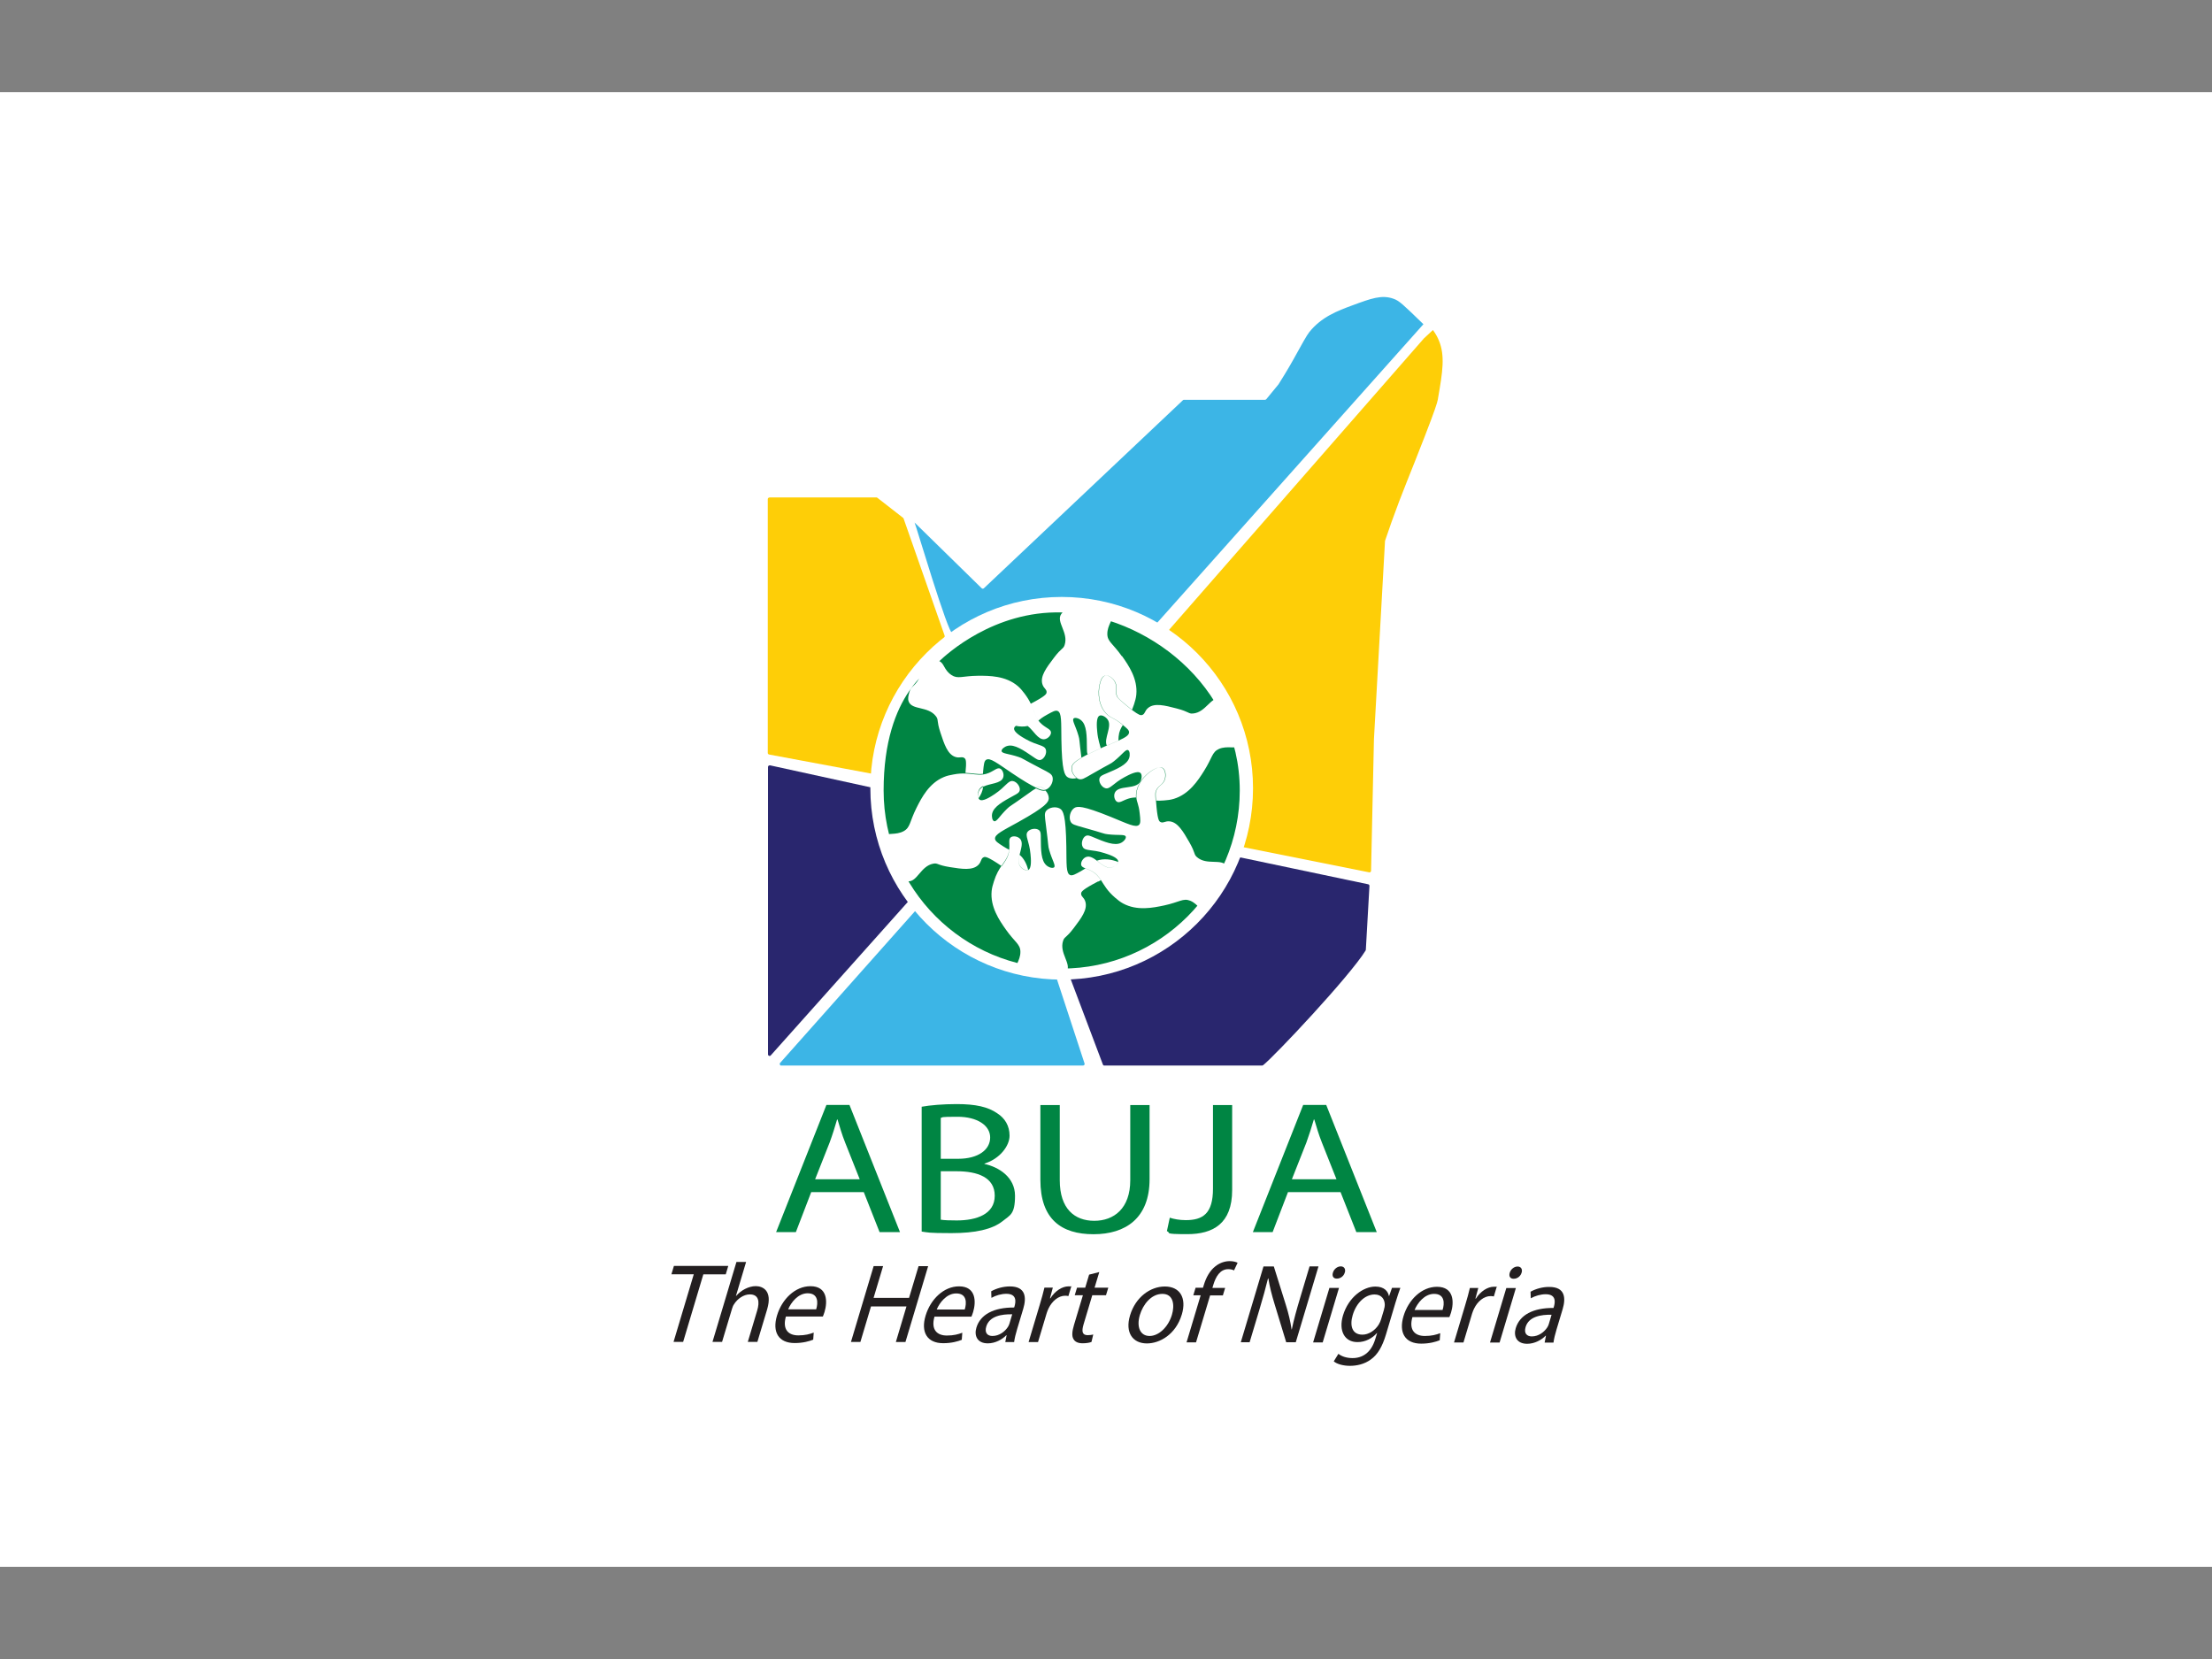 <?xml version='1.0' encoding='utf-8'?>
<ns0:svg xmlns:ns0="http://www.w3.org/2000/svg" id="Layer_1" data-name="Layer 1" version="1.1" viewBox="0 -125 3000 2250" width="640" height="480">
  <ns0:rect x="0" y="-125" width="3000" height="2250" fill="#808080" stroke="none"/>
  <ns0:defs>
    <ns0:style>
      .cls-1 {
        fill: #008543;
      }

      .cls-1, .cls-2, .cls-3, .cls-4, .cls-5, .cls-6, .cls-7 {
        stroke-width: 0px;
      }

      .cls-2 {
        fill: #fece07;
      }

      .cls-3 {
        fill: #29266e;
      }

      .cls-4 {
        fill: none;
      }

      .cls-5 {
        fill: #3cb5e6;
      }

      .cls-8 {
        clip-path: url(#clippath);
      }

      .cls-9 {
        stroke: #fff;
        stroke-miterlimit: 10;
        stroke-width: 15px;
      }

      .cls-9, .cls-7 {
        fill: #fff;
      }

      .cls-6 {
        fill: #231f20;
      }
    </ns0:style>
    <ns0:clipPath id="clippath">
      <ns0:path class="cls-4" d="M1681.4,947.1c0,133.4-108.1,241.5-241.5,241.5s-241.5-108.1-241.5-241.5,66.9-167.2,75.4-175.3c10.2-9.7,74.3-68.6,166.1-66.2,112.3,3,241.5,97.3,241.5,241.5Z" />
    </ns0:clipPath>
  </ns0:defs>
  <ns0:rect class="cls-7" width="3000" height="2000" />
  <ns0:g>
    <ns0:path class="cls-9" d="M1951.4,336.6c-9.3-18.5-23-30.7-38-44-16.7-14.8-25-22.3-37-24-7.2-1-14.2,0-58,24-25.4,14-38.2,21.1-45,28-10,10.2-12.4,17.1-29,46-9.8,17.1-18.3,30.9-23.9,40.1-.8,1.2-2.1,1.9-3.5,1.9h-112.9c-1.1,0-2.1.4-2.8,1.1l-267,254.2c-1.6,1.5-4,1.5-5.6,0l-110.7-100.8-24.8-22.6c-.8-.7-1.8-1.1-2.8-1.1h-147.8c-2.3,0-4.1,1.8-4.1,4.1v783.8c0,2.3,1.8,4.1,4.1,4.1h671.9c1.2,0,2.4-.6,3.2-1.5l143.9-174.5c.6-.7.9-1.5.9-2.4l5.4-86.4,24.5-389.7c0-.3,0-.7,0-1-2.8-14.6-5.4-36.6-1.9-62.5,4.7-34.8,16.3-46.2,41-108,15.3-38.4,23.1-58.2,27-87,3.7-27,7-54.1-7-82h0Z" />
    <ns0:path class="cls-5" d="M1292.2,735c-6.7-.7-50.3-148.9-51.8-151.3,30.3,29.7,60.7,59.4,91,89.1.8.8,2.1.8,3,0l269.9-255c.4-.4.9-.6,1.5-.6h109.9c.6,0,1.2-.3,1.7-.8,10.9-13.1,16.2-19.7,16.6-20.2,12.4-19.6,19.5-32.5,19.5-32.5,12.4-22.5,18.7-33.8,22-38,16.6-21,38.8-29.2,58.5-36.5,25.4-9.4,40-14.8,56-9,7.8,2.8,12,6.9,40.5,34.5-120.5,135.2-241.1,270.3-361.6,405.5-.6.6-1.4.8-2.2.6-4.8-1.4-11.2-3.3-18.7-5.6-22.4-7-35.8-12.5-43-15-23.9-8.4-60.1-8.2-67-8-35.8,1-62.3,10.1-82,17-22.6,7.9-40.4,16.9-52.9,23.9,0,0-.2,0-.2.1-.1,0-8.5,2-10.6,1.8Z" />
    <ns0:path class="cls-5" d="M1059.6,1320.1h409.3c1.5,0,2.5-1.4,2-2.8l-38.6-117.7c-.3-.9-1.1-1.5-2.1-1.5-3.3,0-7.6.1-12.6,0,0,0-33-1.2-66.8-14-50.7-19.3-93.3-67.3-102.4-78.1-.8-1-2.4-1-3.2,0l-187.2,210.6c-1.2,1.4-.2,3.6,1.6,3.6h0Z" />
    <ns0:path class="cls-2" d="M1043.5,549.6h145.1c.5,0,.9.2,1.3.5l34.9,27.2c.3.2.6.6.7,1l55.6,158.6c0,.2.1.5.1.7v13c0,.7-.3,1.4-.9,1.8-4.5,3.1-10.4,7.6-17,13.5,0,0-20.2,18.2-36,44.9-25.1,42.4-30.7,99.3-31.8,113.6,0,1.3-1.3,2.2-2.5,1.9l-149.9-28c-1-.2-1.8-1.1-1.8-2.1v-344.3c0-1.2,1-2.1,2.1-2.1h0Z" />
    <ns0:path class="cls-2" d="M1930.6,334.6l-346.1,395.8c-.8.9-.7,2.1.1,2.9,5.1,5,11.9,11.9,19.8,20.3,32,34.7,56.3,61,72,99,21.9,53,16.8,104.2,14,133-1.4,14.7-3.7,26.9-5.6,35.9-.2,1.2.5,2.3,1.7,2.5l170.4,34.1c1.3.3,2.5-.7,2.6-2.1l3.9-178.4,15-268.7c0-.2,0-.4.1-.6,1.9-5.7,5-14.7,8.9-25.7,14.7-41.1,24.6-63.3,45-116,13.7-35.4,16.5-44.3,17.6-49.5.2-.8.2-1.4.4-2.5,6.1-35,9.7-57.2,1-78-1.4-3.3-3.8-8.4-8-14-4.3,4-8.5,7.9-12.8,11.9h0Z" />
    <ns0:path class="cls-3" d="M1044,912.9l143.6,31.4c1.1.2,1.8,1.2,1.7,2.3-.8,9.5-1.2,22.2.2,37,.9,10.2,2.6,27.9,10,47.2,9.7,25.1,25.5,43.3,39.4,55.6.9.8,1,2.2.2,3l-193.8,217c-1.3,1.5-3.7.5-3.7-1.4v-389.8c0-1.4,1.3-2.4,2.6-2.1h0Z" />
    <ns0:path class="cls-3" d="M1497.9,1320.1h213.8c.5,0,.9-.2,1.3-.4,15.3-11.9,117.7-120.8,139.1-155.6.2-.3.3-.7.3-1l4.9-86.6c0-1.1-.7-2-1.7-2.2l-172.6-36.3c-.9-.2-1.9.2-2.3,1.1-1.8,3.5-4.2,8.2-7.3,13.6-12,21.5-25.3,41.1-34,52-32.1,40.2-81.7,63.6-89,67-39.2,18.1-74.9,22.8-98.1,23.9-1.4,0-2.4,1.5-1.9,2.9l45.4,120.3c.3.8,1.1,1.4,2,1.4h0Z" />
  </ns0:g>
  <ns0:circle class="cls-7" cx="1439.9" cy="944.1" r="259.5" />
  <ns0:g class="cls-8">
    <ns0:path class="cls-1" d="M1681.4,947.1c0,133.4-108.1,241.5-241.5,241.5s-241.5-108.1-241.5-241.5,66.9-167.2,75.4-175.3c10.2-9.7,74.3-68.6,166.1-66.2,112.3,3,241.5,97.3,241.5,241.5ZM1385.4,856.6c-2.8.2-5.8,1.2-7.7,2.8,5.3,1.1,10.8,1.4,16.1.2-2.6-2-5.3-3.2-8.4-3ZM1521.5,765c-12.3-17.5-19.6-19.7-19.7-30.1-.2-12.1,9.3-21.3,5.9-24.8-2.3-2.4-6.7,1.8-15.2.9-8.7-1-9.2-6-19.9-9.3-3.2-1-12.2-3.7-22.2-.4-4.5,1.5-8.8,2.9-11.2,6.6-7.2,10.6,10.2,25,4.7,41.8-1.9,5.9-3.9,3.3-14.6,17.5-10.3,13.6-18.6,24.8-15.7,35.3,1.8,6.5,6.4,7.2,5.8,11.8-.3,2-1.5,4.7-21.4,15.1,4.4,9.2,5.5,16.4,10.3,22.9,2.4-2,5.4-4.5,11.4-7.8,7.8-4.3,11.6-6.5,14.6-5.3,5.8,2.4,4.8,14.7,5.2,39,.7,42.5,4.4,48.6,8.8,51.1,3.6,2,8.3,2.1,12.4.8-4.3-3-7.6-9-6.9-14.4.4-3.2,2.2-6.5,12.9-12.8-3.3-25.8-2.3-24.2-4-30-4-13.9-9.2-21-6.6-23.5,1.9-1.7,7-.3,10.3,2.6,7.5,6.4,7.6,21,7.7,37.3,0,3.7,0,6.7,1.1,8.9,4.8-2.4,10.6-5.1,17.7-8.3-1.1-4.8-3.8-11.6-4.8-22.6-.6-6.3-1.8-19.5,3.2-21.7,2.9-1.3,7.8,1.2,10.6,4.8,7.4,9.3-5.6,26.7-.7,35.9,6.1-2.6,11.4-4.8,15.7-6.7,0-1.7,0-3.6.2-5.6.6-6.8,2.9-11.3,5.9-15.9-.6-.5-1.2-.9-1.8-1.4-10.1-8-13.3-7.5-18.5-11.9-12.6-10.6-14.1-30.2-10.8-42.5.9-3.5,2.6-9.7,7-11,4.6-1.3,10.7,3.4,13.5,8.6,3.8,7.2-.7,12,2.9,19.7.7,1.6,1.6,2.9,10.2,10.1,3.9,3.3,7.1,5.9,9.8,7.9.9-2.2,1.8-4.6,2.7-7.3,1.5-4.9,2.6-8.2,3.1-13.1,2.1-21.5-10.4-39.7-19.3-52.3h0ZM1327.4,946.8c-1.5,3.6-1.7,8.1-.2,10.6,3.1-4.3,5.4-9.3,6.1-14.8,0-.6.1-1.2.2-1.7-2.7,1.4-4.9,3.2-6.1,5.9h0ZM1410.7,942.1c-1.9-.4-3.6,0-5.8,1.1,6.8,3.2,10.3,3.6,12.7,3-2-2.1-4.5-3.6-6.9-4.1h0ZM1427.4,928.6c-1.2-4-4.5-5.6-15-11-27.4-14.2-25-14-31-16-13.7-4.6-22.6-4.4-23-8-.3-2.5,3.7-5.9,8-7,9.5-2.5,21.6,5.8,35,15,3.8,2.6,6.8,4.9,10,4,4.7-1.3,8.7-8.7,7-14-2.1-6.4-11.1-5.1-27-14-5.5-3.1-17-9.6-16-15,.2-1.2,1.1-2.3,2.3-3.2,2-1.5,4.9-2.6,7.7-2.8,3.1-.2,5.8,1,8.4,3,7.9,6.1,14,19,22.6,18,4.7-.6,9-5.2,9-9,0-4.4-5.8-5.8-12-11-2.1-1.8-3.8-3.6-5.2-5.5-4.8-6.5-5.9-13.7-10.3-22.9-2-4.1-4.6-8.6-8.5-13.7-3.1-4-5.3-6.8-9-10-16.4-14-38.5-14.1-54-14-21.4.2-27.4,4.8-36-1-10.7-7.1-9.6-16.4-17-19-5.4-1.9-11.8,1.3-15,4-.9.8-1.9,1.8-5,7-4,6.6-4.9,9.3-7,13-6.1,10.7-10.7,10.1-13,18-1.3,4.6-2.6,8.8-1,13,4.6,11.9,26.3,5.9,37,20,3.8,5,.5,5.1,6,22,5.3,16.2,9.8,29.4,20,33,6.3,2.2,9.6-1.2,13,2,1.3,1.2,2.7,3.4,1,19.7,9.6.3,16.2,2.3,23.7,1.3,0-1.2.2-2.5.3-4,.9-8.8,1.3-13.3,4-15,5.2-3.4,14.8,4.4,35,18,15.6,10.5,25.7,16.4,32.5,19.6,2.2-1.2,3.9-1.5,5.8-1.1,2.5.5,4.9,2,6.9,4.1.7-.2,1.2-.4,1.8-.6,6-2.9,9.7-11.2,8-17h0ZM1417.6,947.3c-2.4.6-6,.1-12.7-3-2.5,1.3-5.7,3.6-10.8,7.3-25.1,18-23.8,15.9-28.3,20.3-10.4,10.1-14.2,18.1-17.6,16.8-2.4-.9-3.5-6-2.6-10.3,2.1-9.6,15-16.6,29.3-24.4,4.1-2.2,7.4-3.8,8.1-7.1,1-4.8-3.8-11.7-9.3-12.6-6.6-1-9.6,7.6-24.7,17.7-5.3,3.5-16.3,10.8-20.6,7.4-.4-.3-.7-.7-.9-1.1-1.6-2.5-1.4-7,.2-10.6,1.2-2.7,3.4-4.5,6.1-5.9,9-4.5,23.7-3.9,26.7-12.2,1.6-4.5-.6-10.4-3.9-12.1-3.9-2-7.8,2.5-15.3,5.7-2.9,1.2-5.5,1.9-8,2.2-7.5,1-14.1-1-23.7-1.3-4.7-.2-10.1,0-16.6,1.3-5,.9-8.5,1.6-13,3.5-19.9,8.3-30.1,27.9-37,41.7-9.6,19.1-8.2,26.5-17.3,31.6-10.6,5.9-23.2,1.8-24.7,6.5-1,3.2,4.8,5,7.9,13,3.2,8.2-.9,11,1.2,21.9.6,3.3,2.5,12.5,10.1,19.8,3.4,3.3,6.7,6.3,11.1,6.8,12.7,1.3,17.3-20.8,34.6-23.9,6.1-1.1,4.8,1.9,22.3,4.7,16.8,2.7,30.7,4.7,38.5-2.8,4.8-4.7,3.3-9.1,7.7-10.7,1.9-.7,5-.9,24.2,12.2,5-7.3,9.3-12.4,10.2-22.2,0,0,0,0,0,0-2.1-1-4.6-2.4-7.8-4.4-7.5-4.8-11.2-7.2-11.5-10.4-.6-6.2,10.7-11.2,31.9-23,37.1-20.7,40.8-26.8,41-31.9.1-3.8-1.8-7.8-4.6-10.7h0ZM1382.8,1034.1c-1.5,6.1-2.3,12,1,16.2,2.8,3.6,7.7,6.1,10.6,4.8,0,0,0,0,.1,0-1.8-7.8-5.5-15.6-11.8-20.9h0ZM1489.3,1070.7c1.4-.8,2.7-1.4,3.8-1.9-3.2-4.9-6.6-9.1-12.9-12.5-3-1.6-5.8-2.6-8.1-3.5-1.6,1.1-3.6,2.3-6.1,3.7-7.8,4.3-11.6,6.5-14.6,5.3-5.8-2.4-4.8-14.7-5.2-39-.7-42.5-4.3-48.6-8.8-51.2-5.8-3.3-14.8-1.5-18.5,3.1-2.6,3.2-2,6.9-.5,18.6,4,30.6,2.8,28.5,4.6,34.6,4,13.9,9.2,21.1,6.6,23.4-1.9,1.7-7,.3-10.3-2.6-7.5-6.4-7.6-21-7.7-37.3,0-4.7.1-8.3-2.4-10.5-3.7-3.1-12.1-2.2-15.5,2.2-4,5.4,2.2,12,3.9,30.2.6,6.2,1.8,19.2-3,21.6,0,0,0,0-.1,0-2.9,1.3-7.8-1.2-10.6-4.8-3.4-4.2-2.5-10.2-1-16.2,1.9-8,5-16.3.6-21.2-3.2-3.5-9.4-4.4-12.5-2.2-3.6,2.5-1.5,8-2.2,16.1,0,0,0,0,0,0-.9,9.8-5.2,14.9-10.2,22.2-3.6,5.2-7.5,11.6-10.6,21.5-1.5,4.9-2.6,8.2-3.1,13.1-2.1,21.5,10.4,39.7,19.3,52.3,12.3,17.4,19.6,19.7,19.7,30.1.2,12.1-9.3,21.3-5.9,24.8,2.3,2.4,6.7-1.8,15.2-.9,8.7,1,9.2,6,19.9,9.3,3.2,1,12.2,3.7,22.2.4,4.5-1.5,8.8-2.9,11.2-6.6,7.2-10.6-10.2-25-4.7-41.8,1.9-5.9,3.9-3.3,14.6-17.5,10.3-13.6,18.6-24.8,15.7-35.3-1.8-6.5-6.4-7.2-5.8-11.8.3-2,1.6-4.9,23-16h0ZM1487.6,1042.4c6.6,4.9,13.3,11,20.2,9.1,4.2-1.2,8.2-4.4,8.6-7.5-8.8-3.5-19.4-5.1-28.8-1.7ZM1663.7,1049.5c-7-10.7-27-.4-40.3-12-4.7-4.1-1.6-4.9-10.4-20.3-8.5-14.8-15.6-26.8-26.3-28.2-6.7-.9-9.1,3.1-13.1.7-1.8-1-3.9-3.3-5.7-27.4,0-.5,0-1.1-.1-1.6-.7-9.7-.4-11.2.2-12.8,3-7.9,9.5-8.1,12-15.8,1.8-5.7.9-13.3-3.3-15.7-4-2.3-9.6.9-12.7,2.7-11.1,6.3-24,21-22.8,37.4h0c.5,6.9,3.1,8.7,4.5,21.6,1,8.8,1.4,13.2-.8,15.5-4.4,4.4-15.4-1.3-37.9-10.5-39.4-16-46.4-15-50.5-11.9-5.3,4-7.2,13-4.4,18.3,1.9,3.7,5.6,4.5,16.9,7.7,29.7,8.3,27.3,8.6,33.6,9.3,14.4,1.7,23-.3,24.2,3.1.8,2.4-2.4,6.5-6.4,8.5-8.8,4.4-22.3-1.2-37.3-7.5-4.3-1.8-7.6-3.4-10.6-1.9-4.3,2.2-6.8,10.3-4,15.1,3.4,5.8,11.9,2.7,29.3,8.2,6,1.9,18.6,5.9,18.7,11.4,0,.2,0,.3,0,.5-.3,3.1-4.4,6.3-8.6,7.5-6.9,1.9-13.7-4.2-20.2-9.1-4.9-3.7-9.7-6.7-14.4-5.1-4.5,1.5-7.7,7-7,10.7.5,2.5,2.7,3.6,5.9,4.8,2.3.9,5.1,1.9,8.1,3.5,6.4,3.4,9.7,7.6,12.9,12.5,4.3,6.6,8.4,14.5,19.1,23.7,3.9,3.3,6.6,5.6,10.8,7.9,19,10.3,40.6,5.9,55.7,2.7,20.9-4.5,25.8-10.3,35.4-6.4,11.2,4.5,15.9,16.9,20.5,15.1,3.1-1.2.9-6.9,5.2-14.4,4.3-7.6,9.1-6.2,16.3-14.7,2.2-2.6,8.2-9.8,9.1-20.3.4-4.8.8-9.2-1.7-12.9ZM1672.2,872.8c-2.4-8.5,2-10.8,1-21.9-.3-3.3-1.3-12.7-8.2-20.7-3.1-3.6-6-7-10.4-7.9-12.6-2.5-19.2,19-36.8,20.4-6.2.5-4.6-2.3-21.8-6.8-16.5-4.3-30.1-7.7-38.6-1-5.3,4.2-4.2,8.7-8.7,9.9-1.6.4-3.8.4-13.8-7.2-2.7-2-5.9-4.6-9.8-7.9-8.5-7.2-9.4-8.5-10.2-10.1-3.6-7.7.9-12.4-2.9-19.7-2.7-5.3-8.9-9.9-13.5-8.6-4.4,1.2-6.1,7.5-7,11-3.3,12.3-1.8,31.9,10.8,42.5,5.2,4.4,8.4,3.9,18.5,11.9.6.5,1.2,1,1.8,1.4,5.8,4.6,8.7,7.1,8.7,10,0,4.1-5,7.1-14.7,11.5-4.3,1.9-9.5,4.1-15.7,6.7-1.2.5-2.4,1-3.7,1.6-1.6.7-3.2,1.4-4.7,2.1-7.1,3.1-12.9,5.9-17.7,8.3-3.4,1.7-6.2,3.2-8.6,4.6-10.7,6.2-12.5,9.6-12.9,12.8-.7,5.4,2.6,11.4,6.9,14.4,1,.7,2,1.2,3.1,1.5,4,1.2,7.1-.8,17.3-6.7,26.7-15.4,25.3-13.5,30.2-17.5,11.3-9,15.9-16.6,19.1-15.1,2.3,1.1,2.9,6.3,1.6,10.5-3,9.4-16.5,15.1-31.5,21.4-4.3,1.8-7.7,3.1-8.8,6.3-1.5,4.6,2.6,12.1,8,13.5,6.5,1.7,10.3-6.7,26.3-15.2,5.6-3,17.3-9.2,21.3-5.4,2.3,2.2,1.9,7.7-.3,11.7-6.1,11-29.4,4.4-34.4,14.8-2.1,4.3-.5,10.4,2.7,12.4,3.7,2.3,8-1.8,15.7-4.2,3.8-1.2,7.1-1.5,10.2-1.5-1.2-16.4,11.7-31.2,22.8-37.4,3.1-1.8,8.8-5,12.7-2.7,4.2,2.4,5.1,10,3.3,15.7-2.5,7.7-9,7.9-12,15.8-.6,1.6-.9,3-.2,12.8,3.4.2,7.2.2,11.5-.2,5.1-.4,8.6-.8,13.3-2.2,20.6-6.3,32.7-24.8,40.9-37.9,11.4-18.1,10.7-25.6,20.3-29.8,11.1-4.8,23.2.5,25.2-4.1,1.3-3.1-4.2-5.5-6.6-13.7h0Z" />
  </ns0:g>
  <ns0:g>
    <ns0:path class="cls-1" d="M1100.2,1491.8l-20.8,54.2h-26.8l68.2-172.4h31.3l68.5,172.4h-27.7l-21.4-54.2h-71.2ZM1166,1474.4l-19.7-49.6c-4.5-11.2-7.4-21.5-10.4-31.5h-.6c-3,10.2-6.2,20.7-10.1,31.2l-19.7,49.9h60.5Z" />
    <ns0:path class="cls-1" d="M1250,1376c11.3-2.1,29.2-3.6,47.4-3.6,25.9,0,42.6,3.8,55.1,12.5,10.4,6.7,16.7,16.9,16.7,30.4s-12.8,31.2-34,37.8v.5c19.1,4.1,41.4,17.7,41.4,43.2s-6.8,26.1-17,34.5c-14,11-36.6,16.1-69.4,16.1s-31.6-1-40.2-2.1v-169.6h0ZM1275.9,1446.6h23.5c27.4,0,43.5-12.3,43.5-28.9s-17.9-28.1-44.1-28.1-18.8.8-22.9,1.5v55.5h0ZM1275.9,1529.2c5.1.8,12.5,1,21.7,1,26.8,0,51.5-8.4,51.5-33.5s-23.5-33.2-51.8-33.2h-21.4v65.7h0Z" />
    <ns0:path class="cls-1" d="M1437.3,1373.7v102c0,38.6,20,55,46.8,55s48.8-16.9,48.8-55v-102h26.2v100.5c0,52.9-32.5,74.7-76,74.7s-72.1-20.2-72.1-73.7v-101.5h26.2Z" />
    <ns0:path class="cls-1" d="M1645.2,1373.7h25.9v115.3c0,45.8-26.2,59.8-60.8,59.8s-21.2-1.8-27.7-4.1l3.9-18.2c5.4,1.8,13.1,3.3,21.7,3.3,23.2,0,36.9-8.9,36.9-42.7v-113.6h0Z" />
    <ns0:path class="cls-1" d="M1746.8,1491.8l-20.8,54.2h-26.8l68.2-172.4h31.3l68.5,172.4h-27.7l-21.4-54.2h-71.2ZM1812.6,1474.4l-19.7-49.6c-4.5-11.2-7.4-21.5-10.4-31.5h-.6c-3,10.2-6.3,20.7-10.1,31.2l-19.7,49.9h60.5Z" />
  </ns0:g>
  <ns0:g>
    <ns0:path class="cls-6" d="M940.9,1603.2h-30.3s3.4-11.3,3.4-11.3h73.7c0,0-3.4,11.4-3.4,11.4h-30.4s-27.4,91.6-27.4,91.6h-13l27.4-91.6h0Z" />
    <ns0:path class="cls-6" d="M998.9,1586.5h13l-13.8,46.1h.3c3.2-3.8,7.5-7.2,12.1-9.5,4.5-2.3,9.6-3.8,14.4-3.8,9.6,0,23.1,6.1,15.5,31.6l-13.2,44h-13l12.7-42.4c3.6-11.9,2.3-22-10-22-8.4,0-16.9,6.1-21.4,13.4-1.3,1.8-2,3.8-2.8,6.4l-13.4,44.6h-13l32.5-108.4h0Z" />
    <ns0:path class="cls-6" d="M1065.9,1660.4c-5.2,18.2,3.8,25.7,16.8,25.7,9.3,0,15.4-1.7,20.9-3.8l-.7,9.6c-5.2,2.1-13.8,4.6-25.1,4.6-22,0-30.7-15-24-37.3s24.6-39.8,45.4-39.8c23.3,0,23.2,21.2,19.1,34.8-.8,2.8-1.8,4.9-2.3,6.3h-50.2s0,0,0,0ZM1106.9,1650.8c2.7-8.6,3.2-21.8-11.5-21.8-13.1,0-22.6,12.5-26.5,21.8h37.9Z" />
    <ns0:path class="cls-6" d="M1197.7,1592.1l-12.9,43.1h48.1s12.9-43,12.9-43h13l-30.8,102.9h-13l14.4-48.3h-48.1s-14.4,48.2-14.4,48.2h-12.8l30.8-102.9h12.8Z" />
    <ns0:path class="cls-6" d="M1267.4,1660.6c-5.2,18.2,3.8,25.7,16.8,25.7,9.3,0,15.4-1.7,20.9-3.8l-.7,9.6c-5.2,2.1-13.8,4.6-25.1,4.6-22,0-30.7-15-24-37.3s24.6-39.8,45.4-39.8c23.3,0,23.2,21.2,19.1,34.8-.8,2.8-1.8,4.9-2.3,6.3h-50.2s0,0,0,0ZM1308.4,1651c2.7-8.6,3.2-21.8-11.5-21.8-13.1,0-22.6,12.5-26.5,21.8h37.9Z" />
    <ns0:path class="cls-6" d="M1363.4,1695.2l1.8-9.3h-.4c-5.7,5.8-15,11-25.1,11-14.5,0-18.7-10.6-15.5-21.2,5.3-17.9,23.6-27.6,51.2-27.4l.5-1.5c1.8-6.1,3.5-17.1-11.1-17.1-6.6,0-14.2,2.1-20.2,5.5l-.3-8.9c7.1-4,16.4-6.6,25.4-6.6,21.8,0,22.5,15.4,18.1,30.2l-8.3,27.6c-1.9,6.4-3.5,12.7-4.1,17.7h-11.8ZM1372.8,1657.5c-14.1-.3-30.9,2.3-35.2,16.6-2.6,8.7,1.8,12.8,8.4,12.8,9.3,0,17-6.1,21-12.3.8-1.4,1.6-2.9,2-4.3l3.8-12.8h0Z" />
    <ns0:path class="cls-6" d="M1410.2,1644.4c2.6-8.7,4.7-16.2,6.3-23.1h11.4l-3.9,14.5h.6c6.2-9.9,15.9-16.2,24.6-16.2s2.5.2,3.6.5l-3.8,12.7c-1.2-.3-2.5-.5-4.3-.5-9.2,0-17.8,7.2-22.6,17.2-.8,1.8-1.8,4-2.5,6.3l-11.8,39.4h-12.8l15.2-50.8h0Z" />
    <ns0:path class="cls-6" d="M1490.9,1600.2l-6.4,21.2h18.6s-3.1,10.2-3.1,10.2h-18.6s-11.9,39.8-11.9,39.8c-2.7,9.2-1.8,14.3,5.4,14.4,3.4,0,6-.4,7.8-.9l-2.4,10.1c-2.8,1.1-7,1.8-12.1,1.8-6.1,0-10.3-2-12.3-5.7-2.5-4-1.9-10.5.7-19.2l12.1-40.3h-11.1l3.1-10.2h11.1l5.3-17.7,13.8-3.5h0Z" />
    <ns0:path class="cls-6" d="M1602.8,1657.8c-8.2,27.3-30.1,39.2-47.3,39.2-19.3,0-29.9-14.7-22.9-38,7.4-24.7,27.4-39.2,47.2-39.2,20.5,0,29.8,15.4,23,38.1h0ZM1545.9,1658.5c-4.8,16.2.5,28.4,13.2,28.4,12.4,0,25.3-12,30.3-28.7,3.8-12.5,2.5-28.4-12.9-28.4-15.3,0-26.4,14.6-30.6,28.7Z" />
    <ns0:path class="cls-6" d="M1609.3,1695.4l19.1-63.7h-10l3.1-10.2h10l1.1-3.5c3.1-10.4,8.2-19.8,16-25.8,6.3-4.9,13.4-6.9,19.5-6.8,4.6,0,8.2,1.1,10.4,2.2l-4.9,10.4c-1.6-.9-4.1-1.7-7.8-1.7-11.1,0-16.9,10.1-20.3,21.4l-1.2,4h17.3l-3.1,10.2h-17.3l-19.1,63.7h-12.9Z" />
    <ns0:path class="cls-6" d="M1682.8,1695.5l30.8-102.9h14l16.3,52.1c3.8,12.1,6.3,22.9,7.8,33.4l.3-.2c2.9-13.7,6.4-26.3,11.2-42.3l12.9-43.1h12.1l-30.8,102.9h-13l-15.9-52.2c-3.5-11.5-6.6-23.2-8.3-34.4l-.5.2c-3.2,13-6.6,25.3-11.7,42.4l-13.2,44h-12.1,0Z" />
    <ns0:path class="cls-6" d="M1780.9,1695.6l22.1-73.9h13l-22.1,73.9h-13ZM1823.8,1600.9c-1.2,4.6-5.6,8.2-10.7,8.2s-6.7-3.7-5.3-8.2c1.4-4.7,5.9-8.4,10.6-8.4s6.9,3.7,5.5,8.4Z" />
    <ns0:path class="cls-6" d="M1899.2,1621.7c-1.9,5.3-4,11.3-6.7,20.3l-12.8,42.9c-5.1,16.9-11.4,27.3-20.3,33.7-8.9,6.7-19.6,8.8-28.6,8.8-8.6,0-17.4-2.2-21.9-6.1l6.3-10.2c3.8,3.1,10.4,5.8,19.2,5.8,13.3,0,25.2-7.2,30.8-25.8l2.5-8.2h-.3c-6,6.9-15.4,12.4-26.4,12.3-17.7,0-25.7-15.6-19.6-36.1,7.5-25,27.6-39.2,43.9-39.2,12.4,0,17.2,6.7,18.4,12.8h.3l3.9-11.1h11.4,0ZM1877,1650.9c.7-2.3,1.1-4.3,1.1-6.1,0-7.8-4.5-14.2-13.9-14.2-12.4,0-24.5,10.8-29.6,27.9-4.3,14.5-.9,26.6,13.2,26.6,8,0,16.8-5.2,22.1-13.7,1.4-2.3,2.5-4.9,3.2-7.2l4-13.3h0Z" />
    <ns0:path class="cls-6" d="M1915.6,1661.2c-5.2,18.2,3.8,25.7,16.8,25.7,9.3,0,15.4-1.7,20.9-3.8l-.7,9.6c-5.2,2.1-13.8,4.6-25.1,4.6-22,0-30.7-15-24-37.3s24.6-39.8,45.4-39.8c23.3,0,23.2,21.2,19.1,34.8-.8,2.8-1.8,4.9-2.3,6.3h-50.2s0,0,0,0ZM1956.5,1651.6c2.7-8.6,3.2-21.8-11.5-21.8-13.1,0-22.6,12.5-26.5,21.8h37.9Z" />
    <ns0:path class="cls-6" d="M1987.2,1644.9c2.6-8.7,4.7-16.2,6.3-23.1h11.4l-3.9,14.5h.6c6.2-9.9,15.9-16.2,24.6-16.2s2.5.2,3.6.5l-3.8,12.7c-1.2-.3-2.5-.5-4.3-.5-9.2,0-17.8,7.2-22.6,17.2-.8,1.8-1.8,4-2.5,6.3l-11.8,39.4h-12.8l15.2-50.8h0Z" />
    <ns0:path class="cls-6" d="M2020.8,1695.8l22.1-73.9h13l-22.1,73.9h-13ZM2063.6,1601.1c-1.2,4.6-5.6,8.2-10.7,8.2s-6.7-3.7-5.3-8.2c1.4-4.7,5.9-8.4,10.6-8.4s6.9,3.7,5.5,8.4Z" />
    <ns0:path class="cls-6" d="M2094.9,1695.8l1.8-9.3h-.4c-5.7,5.8-15,11-25.1,11-14.5,0-18.7-10.6-15.5-21.2,5.4-17.9,23.6-27.6,51.2-27.4l.5-1.5c1.8-6.1,3.5-17.1-11.1-17.1-6.6,0-14.2,2.1-20.2,5.5l-.3-8.9c7.1-4,16.4-6.6,25.4-6.5,21.9,0,22.5,15.4,18.1,30.2l-8.3,27.6c-1.9,6.4-3.5,12.7-4.1,17.7h-11.8ZM2104.3,1658.1c-14.1-.3-30.9,2.3-35.2,16.6-2.6,8.7,1.8,12.8,8.4,12.8,9.3,0,17-6.1,21-12.3.9-1.4,1.6-2.9,2-4.3l3.8-12.8Z" />
  </ns0:g>
</ns0:svg>
